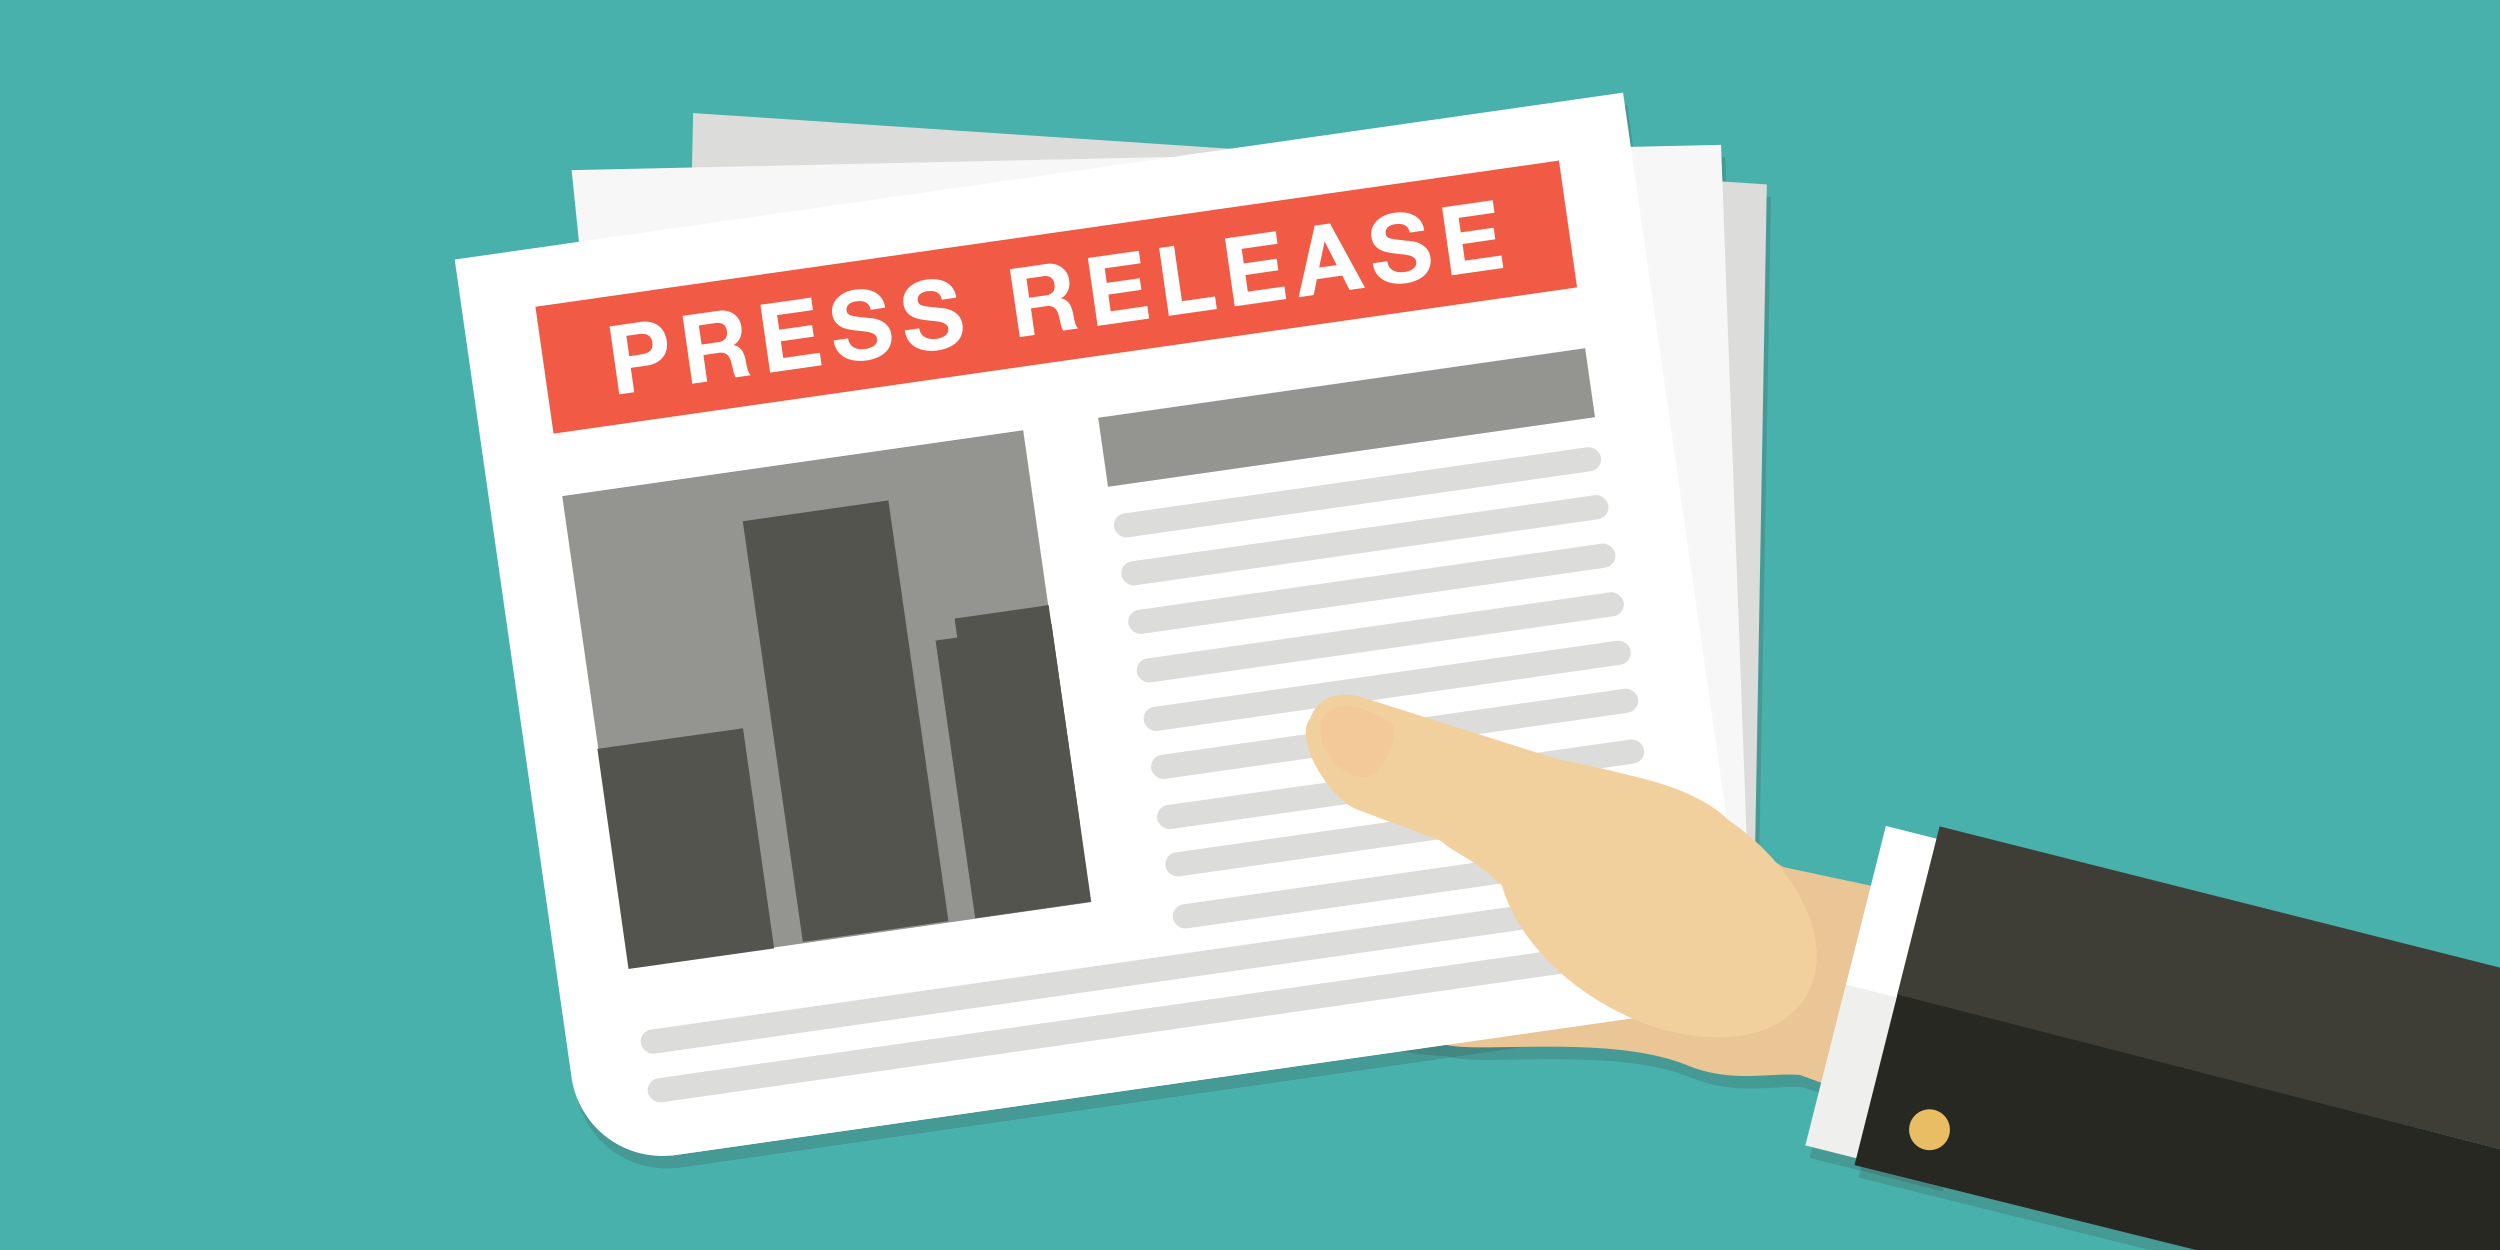 <?xml version="1.0" encoding="utf-8"?><svg xmlns="http://www.w3.org/2000/svg" width="600" height="300" viewBox="0 0 600 300"><defs><style>.cls-1{fill:#48b1ac;}.cls-2,.cls-4,.cls-5{fill:#3e3e37;}.cls-2,.cls-3{opacity:0.2;}.cls-17,.cls-5{opacity:0.3;}.cls-6{fill:#eac696;}.cls-7{fill:#efefed;}.cls-8{fill:#fff;}.cls-9{fill:#282823;}.cls-10{fill:#e8bd63;}.cls-11{fill:#dcdcdb;}.cls-12{fill:#f7f7f7;}.cls-13{fill:#f15b45;}.cls-14{fill:#949491;}.cls-15{fill:#54544e;}.cls-16{fill:#f2d09e;}.cls-17{fill:#f9b88c;}</style></defs><title>Resources Page Graphics2</title><g id="background"><rect class="cls-1" x="-0.68" y="-0.99" width="601.36" height="301.97"/></g><g id="pr"><path class="cls-2" d="M389.5,205.38c7.18-4.07,15.72-5.34,25.65-1.27a98.27,98.27,0,0,1,13.91,7L480.2,222l57.38,77.34L433,261c-7-.68-16.31,2.09-27.13-2.35-18.86-7.74-52.19-2.4-58.53-5.18-30.62-1-37.11-17.13-36.69-31.29s25.72-25,56.53-24.13C375.13,198.24,382.69,201.06,389.5,205.38Z"/><rect class="cls-2" x="435.06" y="245.92" width="40.25" height="32.99" transform="translate(820.79 -114.94) rotate(104.13)"/><rect class="cls-2" x="445.18" y="207.81" width="39.28" height="32.99" transform="translate(795.8 -171.69) rotate(104.13)"/><polygon class="cls-2" points="601.65 321.31 601 276.05 456.38 241.68 446.08 282.63 601.65 321.31"/><circle class="cls-2" cx="464.08" cy="274.14" r="4.9"/><g class="cls-3"><polygon class="cls-4" points="421.58 243.13 162.05 280.36 167.35 30.14 425.04 47.27 421.58 243.13"/><polygon class="cls-4" points="421.65 243.19 162.26 280.17 138.19 43.83 414.05 37.76 421.65 243.19"/><path class="cls-4" d="M124.33,44.15H407.52a0,0,0,0,1,0,0V264.4a0,0,0,0,1,0,0H146.28a22,22,0,0,1-22-22V44.15a0,0,0,0,1,0,0Z" transform="translate(-19.14 39.15) rotate(-8.13)"/><rect class="cls-4" x="130.43" y="58.93" width="248.14" height="30.75" transform="translate(-7.95 36.73) rotate(-8.13)"/><path class="cls-4" d="M154.59,80.28a6.87,6.87,0,0,1,2.67.08,4.86,4.86,0,0,1,1.91.92,4.52,4.52,0,0,1,1.22,1.53A6.41,6.41,0,0,1,161,84.7a6.27,6.27,0,0,1,0,2,4.43,4.43,0,0,1-.74,1.81,4.89,4.89,0,0,1-1.58,1.43,6.67,6.67,0,0,1-2.53.81l-3.77.54.84,5.84-3.59.51-2.32-16.29Zm.12,7.81a8.34,8.34,0,0,0,1.17-.26,2.77,2.77,0,0,0,1-.5,1.77,1.77,0,0,0,.59-.84,2.64,2.64,0,0,0,.09-1.29,2.73,2.73,0,0,0-.44-1.22,1.93,1.93,0,0,0-.81-.64,2.89,2.89,0,0,0-1-.21,7,7,0,0,0-1.2.08l-2.78.39.69,4.89Z"/><path class="cls-4" d="M173.53,77.58a5.2,5.2,0,0,1,2,.07,4.61,4.61,0,0,1,1.65.75,4.45,4.45,0,0,1,1.16,1.29,4.63,4.63,0,0,1,.58,1.7,5,5,0,0,1-.25,2.58A3.8,3.8,0,0,1,177,85.84v0a2.84,2.84,0,0,1,1.18.4,3.28,3.28,0,0,1,.83.79,4.35,4.35,0,0,1,.56,1.07,8.76,8.76,0,0,1,.35,1.21l.18.91c.06.35.14.7.23,1.06a7,7,0,0,0,.33,1,2.33,2.33,0,0,0,.5.78l-3.59.51a6.57,6.57,0,0,1-.63-1.79c-.14-.71-.31-1.39-.49-2a3.35,3.35,0,0,0-1.05-1.76,2.71,2.71,0,0,0-2-.32l-3.58.52.91,6.36-3.59.51-2.32-16.29Zm-.22,7.55a2.78,2.78,0,0,0,1.77-.81,2.36,2.36,0,0,0,.36-1.87,2.21,2.21,0,0,0-.86-1.63,2.83,2.83,0,0,0-1.93-.28l-3.92.57.65,4.58Z"/><path class="cls-4" d="M195.68,74.41l.43,3-8.6,1.22.5,3.5,7.9-1.13.39,2.78-7.89,1.13.57,4,8.78-1.25.43,3-12.36,1.76L183.5,76.15Z"/><path class="cls-4" d="M205.06,85.6a2.63,2.63,0,0,0,.92.81,3.4,3.4,0,0,0,1.22.36,5.47,5.47,0,0,0,1.4,0,6.9,6.9,0,0,0,1-.23,3.71,3.71,0,0,0,1-.45,2.42,2.42,0,0,0,.71-.75,1.6,1.6,0,0,0,.17-1.06,1.45,1.45,0,0,0-.58-1,3.3,3.3,0,0,0-1.2-.52,10.17,10.17,0,0,0-1.62-.26c-.6-.06-1.2-.12-1.82-.21a14.42,14.42,0,0,1-1.86-.3,6.16,6.16,0,0,1-1.68-.64,4.15,4.15,0,0,1-1.29-1.15,3.9,3.9,0,0,1-.69-1.84,4.32,4.32,0,0,1,.22-2.26,5,5,0,0,1,1.18-1.74A6.14,6.14,0,0,1,204,73.14a7.89,7.89,0,0,1,2.14-.61,10.54,10.54,0,0,1,2.5-.07,6.21,6.21,0,0,1,2.22.63,4.7,4.7,0,0,1,1.68,1.42,5.14,5.14,0,0,1,.88,2.33l-3.47.5a3,3,0,0,0-.48-1.17,2.08,2.08,0,0,0-.8-.65,3.23,3.23,0,0,0-1.05-.25,6.68,6.68,0,0,0-1.24.06,4.25,4.25,0,0,0-.85.22,2.18,2.18,0,0,0-.74.43,2,2,0,0,0-.5.65,1.54,1.54,0,0,0-.11.9,1.52,1.52,0,0,0,.3.75,1.66,1.66,0,0,0,.79.45,10.25,10.25,0,0,0,1.56.29l2.56.28c.32,0,.75.07,1.32.15a6.31,6.31,0,0,1,1.72.54,5,5,0,0,1,1.58,1.2,4.07,4.07,0,0,1,.9,2.17,5,5,0,0,1-.14,2.14,4.56,4.56,0,0,1-1.05,1.83,6.15,6.15,0,0,1-2,1.39,10.13,10.13,0,0,1-2.87.81,10.32,10.32,0,0,1-2.66,0,6.66,6.66,0,0,1-2.39-.72,5.33,5.33,0,0,1-1.8-1.58,5.42,5.42,0,0,1-.91-2.52l3.46-.5A3,3,0,0,0,205.06,85.6Z"/><path class="cls-4" d="M222.15,83.16a2.63,2.63,0,0,0,.92.81,3.4,3.4,0,0,0,1.22.36,6,6,0,0,0,1.4,0,7.21,7.21,0,0,0,1-.23,3.82,3.82,0,0,0,1-.45,2.21,2.21,0,0,0,.71-.75,1.55,1.55,0,0,0,.18-1.06,1.43,1.43,0,0,0-.58-1,3.49,3.49,0,0,0-1.2-.53,11.53,11.53,0,0,0-1.62-.25l-1.82-.21a14.42,14.42,0,0,1-1.86-.3,6.16,6.16,0,0,1-1.68-.64,4.15,4.15,0,0,1-1.29-1.15,3.94,3.94,0,0,1-.69-1.85,4.29,4.29,0,0,1,.22-2.25,4.84,4.84,0,0,1,1.18-1.74,6.14,6.14,0,0,1,1.84-1.19,7.89,7.89,0,0,1,2.14-.61,10,10,0,0,1,2.5-.07,6.21,6.21,0,0,1,2.22.63,4.7,4.7,0,0,1,1.68,1.42,5.14,5.14,0,0,1,.88,2.33l-3.47.5a2.93,2.93,0,0,0-.48-1.17,2.08,2.08,0,0,0-.8-.65,3,3,0,0,0-1.05-.25,6.64,6.64,0,0,0-1.24.06,4.25,4.25,0,0,0-.85.22,2.18,2.18,0,0,0-.74.43,1.83,1.83,0,0,0-.5.65,1.54,1.54,0,0,0-.11.9,1.51,1.51,0,0,0,.29.75,1.7,1.7,0,0,0,.8.45,10.25,10.25,0,0,0,1.56.29l2.56.28c.32,0,.75.07,1.32.15a5.83,5.83,0,0,1,1.71.54,4.74,4.74,0,0,1,1.58,1.2,4,4,0,0,1,.91,2.17,5.11,5.11,0,0,1-.14,2.14,4.56,4.56,0,0,1-1.05,1.83,6.26,6.26,0,0,1-2,1.39,10.2,10.2,0,0,1-2.88.81,10.31,10.31,0,0,1-2.66,0,6.61,6.61,0,0,1-2.38-.72,5.33,5.33,0,0,1-1.8-1.58,5.54,5.54,0,0,1-.92-2.52l3.47-.5A2.93,2.93,0,0,0,222.15,83.16Z"/><path class="cls-4" d="M252.15,66.35a5.26,5.26,0,0,1,2,.07,4.56,4.56,0,0,1,1.64.75A4.31,4.31,0,0,1,257,68.46a4.63,4.63,0,0,1,.58,1.7,4.82,4.82,0,0,1-.25,2.57,3.78,3.78,0,0,1-1.74,1.88v0a2.8,2.8,0,0,1,1.17.4,3.11,3.11,0,0,1,.83.79,4.21,4.21,0,0,1,.57,1.07,10.37,10.37,0,0,1,.34,1.21l.18.91c.06.34.14.7.23,1.06a7.47,7.47,0,0,0,.33,1,2.44,2.44,0,0,0,.5.78l-3.58.51a5.93,5.93,0,0,1-.63-1.8c-.15-.7-.32-1.38-.5-2A3.29,3.29,0,0,0,254,76.82a2.71,2.71,0,0,0-2-.32l-3.58.52.91,6.36-3.58.51L243.37,67.6Zm-.22,7.55a2.78,2.78,0,0,0,1.77-.81,2.29,2.29,0,0,0,.36-1.87,2.18,2.18,0,0,0-.86-1.63,2.82,2.82,0,0,0-1.93-.28l-3.92.56.65,4.59Z"/><path class="cls-4" d="M274.31,63.18l.43,3-8.6,1.22.49,3.49,7.9-1.12.4,2.78L267,73.7l.57,4,8.79-1.25.43,3-12.37,1.76-2.33-16.29Z"/><path class="cls-4" d="M282.77,62l1.9,13.28,7.94-1.13.43,3-11.52,1.65-2.33-16.29Z"/><path class="cls-4" d="M307.18,58.49l.43,3L299,62.73l.5,3.49,7.9-1.13.39,2.78L299.91,69l.57,4,8.78-1.25.43,3-12.36,1.77L295,60.23Z"/><path class="cls-4" d="M320.19,56.63l8.42,15.42-3.72.53-1.75-3.45-6.09.87-.76,3.81-3.61.51,3.84-17.17Zm1.63,10-2.91-5.68h0L317.6,67.2Z"/><path class="cls-4" d="M334.47,67.12a2.63,2.63,0,0,0,.92.81,3.4,3.4,0,0,0,1.22.36,5.48,5.48,0,0,0,1.4,0,6.82,6.82,0,0,0,1-.22,3.74,3.74,0,0,0,1-.46,2.25,2.25,0,0,0,.7-.74,1.56,1.56,0,0,0,.18-1.06,1.43,1.43,0,0,0-.58-1,3.31,3.31,0,0,0-1.2-.53,11.45,11.45,0,0,0-1.62-.26c-.6,0-1.21-.12-1.82-.2a16.4,16.4,0,0,1-1.86-.31,6.14,6.14,0,0,1-1.68-.63,4.28,4.28,0,0,1-1.29-1.15,3.94,3.94,0,0,1-.69-1.85,4.32,4.32,0,0,1,.22-2.26,5,5,0,0,1,1.18-1.74,6.14,6.14,0,0,1,1.84-1.19,8.68,8.68,0,0,1,2.14-.61A10.52,10.52,0,0,1,338,54a6.2,6.2,0,0,1,2.22.62A4.72,4.72,0,0,1,341.93,56a5.1,5.1,0,0,1,.88,2.33l-3.47.49a2.88,2.88,0,0,0-.48-1.16,2.1,2.1,0,0,0-.8-.66,3,3,0,0,0-1.05-.24,6.68,6.68,0,0,0-1.24.06,4.22,4.22,0,0,0-.85.21,2.57,2.57,0,0,0-.74.43,2,2,0,0,0-.5.66,1.54,1.54,0,0,0-.11.9,1.52,1.52,0,0,0,.3.75,1.53,1.53,0,0,0,.79.44,8.25,8.25,0,0,0,1.56.29l2.56.29c.32,0,.75.07,1.32.15a6.11,6.11,0,0,1,1.71.53,5.06,5.06,0,0,1,1.59,1.21,4,4,0,0,1,.9,2.16,5.1,5.1,0,0,1-.14,2.14,4.66,4.66,0,0,1-1.05,1.84,6.26,6.26,0,0,1-2,1.39,10.14,10.14,0,0,1-2.87.8,10.33,10.33,0,0,1-2.66,0,6.66,6.66,0,0,1-2.39-.72,5.26,5.26,0,0,1-1.8-1.59,5.45,5.45,0,0,1-.92-2.52l3.47-.49A3.14,3.14,0,0,0,334.47,67.12Z"/><path class="cls-4" d="M359.25,51.05l.43,3-8.6,1.23.5,3.49,7.89-1.13.4,2.79L352,61.56l.57,4,8.79-1.26.43,3-12.37,1.77-2.32-16.29Z"/><rect class="cls-4" x="143.46" y="113.59" width="111.76" height="114.43" transform="translate(-22.15 29.9) rotate(-8.13)"/><rect class="cls-4" x="265.15" y="94.83" width="118.06" height="16.73" transform="translate(-11.34 46.88) rotate(-8.13)"/><rect class="cls-4" x="267.76" y="118.24" width="118.06" height="5.82" rx="2.91" transform="translate(-13.85 47.43) rotate(-8.13)"/><rect class="cls-4" x="269.54" y="129.76" width="118.06" height="5.82" rx="2.91" transform="translate(-15.46 47.8) rotate(-8.13)"/><rect class="cls-4" x="271.21" y="141.39" width="118.06" height="5.82" rx="2.91" transform="translate(-17.09 48.15) rotate(-8.13)"/><rect class="cls-4" x="273.23" y="153.06" width="118.06" height="5.82" rx="2.91" transform="translate(-18.72 48.55) rotate(-8.13)"/><rect class="cls-4" x="274.9" y="164.69" width="118.06" height="5.82" rx="2.91" transform="translate(-20.34 48.9) rotate(-8.13)"/><rect class="cls-4" x="276.68" y="176.21" width="118.06" height="5.82" rx="2.91" transform="translate(-21.96 49.27) rotate(-8.13)"/><rect class="cls-4" x="278.35" y="187.84" width="118.06" height="5.82" rx="2.91" transform="translate(-23.58 49.63) rotate(-8.13)"/><rect class="cls-4" x="280.11" y="199.61" width="118.06" height="5.82" rx="2.91" transform="translate(-25.23 49.99) rotate(-8.13)"/><rect class="cls-4" x="281.91" y="212.08" width="118.06" height="5.84" rx="2.92" transform="matrix(0.99, -0.14, 0.14, 0.99, -26.98, 50.37)"/><rect class="cls-4" x="153.53" y="232.91" width="248.5" height="5.84" rx="2.92" transform="matrix(0.99, -0.14, 0.14, 0.99, -30.56, 41.65)"/><rect class="cls-4" x="155.22" y="244.59" width="248.5" height="5.84" rx="2.92" transform="translate(-32.19 42.01) rotate(-8.13)"/><rect class="cls-4" x="148.21" y="179.74" width="35.3" height="53.36" transform="matrix(0.99, -0.14, 0.14, 0.99, -27.52, 25.53)"/><rect class="cls-4" x="186.29" y="125.08" width="35.3" height="101.99" transform="translate(-22.85 30.61) rotate(-8.13)"/><rect class="cls-4" x="230.15" y="154.41" width="28.12" height="67.32" transform="translate(-24.14 36.42) rotate(-8.13)"/><rect class="cls-4" x="233.75" y="149.57" width="22.81" height="53.36" transform="translate(-22.46 36.44) rotate(-8.13)"/></g><g class="cls-3"><path class="cls-4" d="M330,171l45.09,14.31c7.74,1.41,16.21,3.49,21.87,5,8.37,2.22,15.26,5.81,18.6,9.31,17.69,12.06,26.1,30.58,18.85,42.53-7.64,12.62-29.81,13.15-49.5,1.21-12.25-7.42-20.66-17.91-23.44-27.83a53,53,0,0,0-9.31-7.1,34.59,34.59,0,0,1-5.36-3.62l-20-7.49c-6.16-2.32-14.35-14.76-12-20.92l.66-1C317.75,169.18,323.85,168.68,330,171Z"/><path class="cls-5" d="M325.39,188.9c5.8,2.62,8.24-3.2,9.74-7.49l.34-1.25c-.1-3.52,1.23-3-4.75-6s-11.35-1.54-12.6,1.72C317.21,180.65,319.34,186.17,325.39,188.9Z"/></g><path class="cls-6" d="M388.5,202.38c7.18-4.07,15.72-5.34,25.65-1.27a98.27,98.27,0,0,1,13.91,7L479.2,219l57.38,77.34L432,258c-7-.68-16.31,2.09-27.13-2.35-18.86-7.74-52.19-2.4-58.53-5.18-30.62-1-37.11-17.13-36.69-31.29s25.72-25,56.53-24.13C374.13,195.24,381.69,198.06,388.5,202.38Z"/><rect class="cls-7" x="434.06" y="242.92" width="40.25" height="32.99" transform="translate(816.63 -117.7) rotate(104.13)"/><rect class="cls-8" x="444.18" y="204.81" width="39.28" height="32.99" transform="translate(791.65 -174.46) rotate(104.13)"/><polygon class="cls-4" points="601 276.05 601 232.48 465.5 198.33 455.27 238.96 601 276.05"/><polygon class="cls-9" points="601.43 318.49 601 276.05 455.38 238.68 445.08 279.63 601.43 318.49"/><circle class="cls-10" cx="463.08" cy="271.14" r="4.9"/><polygon class="cls-11" points="420.58 240.13 161.05 277.36 166.35 27.14 424.04 44.27 420.58 240.13"/><polygon class="cls-12" points="420.65 240.19 161.26 277.17 137.19 40.83 413.05 34.76 420.65 240.19"/><path class="cls-8" d="M123.33,41.15H406.52a0,0,0,0,1,0,0V261.4a0,0,0,0,1,0,0H145.28a22,22,0,0,1-22-22V41.15a0,0,0,0,1,0,0Z" transform="translate(-18.73 38.98) rotate(-8.13)"/><rect class="cls-13" x="129.43" y="55.93" width="248.14" height="30.75" transform="translate(-7.54 36.56) rotate(-8.13)"/><path class="cls-8" d="M153.59,77.28a6.87,6.87,0,0,1,2.67.08,4.86,4.86,0,0,1,1.91.92,4.52,4.52,0,0,1,1.22,1.53A6.41,6.41,0,0,1,160,81.7a6.27,6.27,0,0,1,0,2,4.43,4.43,0,0,1-.74,1.81,4.89,4.89,0,0,1-1.58,1.43,6.67,6.67,0,0,1-2.53.81l-3.77.54.84,5.84-3.59.51-2.32-16.29Zm.12,7.81a8.34,8.34,0,0,0,1.17-.26,2.77,2.77,0,0,0,1-.5,1.77,1.77,0,0,0,.59-.84,2.64,2.64,0,0,0,.09-1.29,2.73,2.73,0,0,0-.44-1.22,1.93,1.93,0,0,0-.81-.64,2.89,2.89,0,0,0-1-.21,7,7,0,0,0-1.2.08l-2.78.39.69,4.89Z"/><path class="cls-8" d="M172.53,74.58a5.2,5.2,0,0,1,2,.07,4.61,4.61,0,0,1,1.65.75,4.45,4.45,0,0,1,1.16,1.29,4.63,4.63,0,0,1,.58,1.7,5,5,0,0,1-.25,2.58A3.8,3.8,0,0,1,176,82.84v0a2.84,2.84,0,0,1,1.18.4,3.28,3.28,0,0,1,.83.79,4.35,4.35,0,0,1,.56,1.07,8.76,8.76,0,0,1,.35,1.21l.18.91c.06.35.14.7.23,1.06a7,7,0,0,0,.33,1,2.33,2.33,0,0,0,.5.78l-3.59.51a6.57,6.57,0,0,1-.63-1.79c-.14-.71-.31-1.39-.49-2a3.35,3.35,0,0,0-1.05-1.76,2.71,2.71,0,0,0-2-.32l-3.58.52.91,6.36-3.59.51-2.32-16.29Zm-.22,7.55a2.78,2.78,0,0,0,1.77-.81,2.36,2.36,0,0,0,.36-1.87,2.21,2.21,0,0,0-.86-1.63,2.83,2.83,0,0,0-1.93-.28l-3.92.57.65,4.58Z"/><path class="cls-8" d="M194.68,71.41l.43,3-8.6,1.22.5,3.5,7.9-1.13.39,2.78-7.89,1.13.57,4,8.78-1.25.43,3-12.36,1.76L182.5,73.15Z"/><path class="cls-8" d="M204.06,82.6a2.63,2.63,0,0,0,.92.81,3.4,3.4,0,0,0,1.22.36,5.47,5.47,0,0,0,1.4,0,6.9,6.9,0,0,0,1-.23,3.71,3.71,0,0,0,1-.45,2.42,2.42,0,0,0,.71-.75,1.6,1.6,0,0,0,.17-1.06,1.45,1.45,0,0,0-.58-1,3.3,3.3,0,0,0-1.2-.52,10.17,10.17,0,0,0-1.62-.26c-.6-.06-1.2-.12-1.82-.21a14.42,14.42,0,0,1-1.86-.3,6.16,6.16,0,0,1-1.68-.64,4.15,4.15,0,0,1-1.29-1.15,3.9,3.9,0,0,1-.69-1.84,4.32,4.32,0,0,1,.22-2.26,5,5,0,0,1,1.18-1.74A6.14,6.14,0,0,1,203,70.14a7.89,7.89,0,0,1,2.14-.61,10.54,10.54,0,0,1,2.5-.07,6.21,6.21,0,0,1,2.22.63,4.7,4.7,0,0,1,1.68,1.42,5.14,5.14,0,0,1,.88,2.33l-3.47.5a3,3,0,0,0-.48-1.17,2.08,2.08,0,0,0-.8-.65,3.23,3.23,0,0,0-1.05-.25,6.68,6.68,0,0,0-1.24.06,4.25,4.25,0,0,0-.85.22,2.18,2.18,0,0,0-.74.43,2,2,0,0,0-.5.65,1.54,1.54,0,0,0-.11.9,1.52,1.52,0,0,0,.3.75,1.66,1.66,0,0,0,.79.45,10.25,10.25,0,0,0,1.56.29l2.56.28c.32,0,.75.07,1.32.15a6.31,6.31,0,0,1,1.72.54,5,5,0,0,1,1.58,1.2,4.07,4.07,0,0,1,.9,2.17,5,5,0,0,1-.14,2.14,4.56,4.56,0,0,1-1.05,1.83,6.15,6.15,0,0,1-2,1.39,10.13,10.13,0,0,1-2.87.81,10.32,10.32,0,0,1-2.66,0,6.66,6.66,0,0,1-2.39-.72,5.33,5.33,0,0,1-1.8-1.58,5.42,5.42,0,0,1-.91-2.52l3.46-.5A3,3,0,0,0,204.06,82.6Z"/><path class="cls-8" d="M221.15,80.16a2.63,2.63,0,0,0,.92.81,3.4,3.4,0,0,0,1.22.36,6,6,0,0,0,1.4,0,7.21,7.21,0,0,0,1-.23,3.82,3.82,0,0,0,1-.45,2.21,2.21,0,0,0,.71-.75,1.55,1.55,0,0,0,.18-1.06,1.43,1.43,0,0,0-.58-1,3.49,3.49,0,0,0-1.2-.53,11.53,11.53,0,0,0-1.62-.25l-1.82-.21a14.42,14.42,0,0,1-1.86-.3,6.16,6.16,0,0,1-1.68-.64,4.15,4.15,0,0,1-1.29-1.15,3.94,3.94,0,0,1-.69-1.85,4.29,4.29,0,0,1,.22-2.25,4.84,4.84,0,0,1,1.18-1.74,6.14,6.14,0,0,1,1.84-1.19,7.89,7.89,0,0,1,2.14-.61,10,10,0,0,1,2.5-.07,6.21,6.21,0,0,1,2.22.63,4.7,4.7,0,0,1,1.68,1.42,5.14,5.14,0,0,1,.88,2.33l-3.47.5a2.93,2.93,0,0,0-.48-1.17,2.08,2.08,0,0,0-.8-.65,3,3,0,0,0-1.05-.25,6.64,6.64,0,0,0-1.24.06,4.25,4.25,0,0,0-.85.22,2.18,2.18,0,0,0-.74.43,1.83,1.83,0,0,0-.5.65,1.54,1.54,0,0,0-.11.9,1.51,1.51,0,0,0,.29.75,1.7,1.7,0,0,0,.8.45,10.25,10.25,0,0,0,1.56.29l2.56.28c.32,0,.75.07,1.32.15a5.83,5.83,0,0,1,1.71.54,4.74,4.74,0,0,1,1.58,1.2,4,4,0,0,1,.91,2.17,5.11,5.11,0,0,1-.14,2.14,4.56,4.56,0,0,1-1.05,1.83,6.26,6.26,0,0,1-2,1.39,10.2,10.2,0,0,1-2.88.81,10.31,10.31,0,0,1-2.66,0,6.61,6.61,0,0,1-2.38-.72,5.33,5.33,0,0,1-1.8-1.58,5.54,5.54,0,0,1-.92-2.52l3.47-.5A2.93,2.93,0,0,0,221.15,80.16Z"/><path class="cls-8" d="M251.15,63.35a5.26,5.26,0,0,1,2,.07,4.56,4.56,0,0,1,1.64.75A4.31,4.31,0,0,1,256,65.46a4.63,4.63,0,0,1,.58,1.7,4.82,4.82,0,0,1-.25,2.57,3.78,3.78,0,0,1-1.74,1.88v0a2.8,2.8,0,0,1,1.17.4,3.11,3.11,0,0,1,.83.79,4.21,4.21,0,0,1,.57,1.07,10.37,10.37,0,0,1,.34,1.21l.18.91c.06.34.14.7.23,1.06a7.47,7.47,0,0,0,.33,1,2.44,2.44,0,0,0,.5.78l-3.58.51a5.93,5.93,0,0,1-.63-1.8c-.15-.7-.32-1.38-.5-2A3.29,3.29,0,0,0,253,73.82a2.71,2.71,0,0,0-2-.32l-3.58.52.91,6.36-3.58.51L242.37,64.6Zm-.22,7.55a2.78,2.78,0,0,0,1.77-.81,2.29,2.29,0,0,0,.36-1.87,2.18,2.18,0,0,0-.86-1.63,2.82,2.82,0,0,0-1.93-.28l-3.92.56.65,4.59Z"/><path class="cls-8" d="M273.31,60.18l.43,3-8.6,1.22.49,3.49,7.9-1.12.4,2.78L266,70.7l.57,4,8.79-1.25.43,3-12.37,1.76-2.33-16.29Z"/><path class="cls-8" d="M281.77,59l1.9,13.28,7.94-1.13.43,3-11.52,1.65-2.33-16.29Z"/><path class="cls-8" d="M306.18,55.49l.43,3L298,59.73l.5,3.49,7.9-1.13.39,2.78L298.91,66l.57,4,8.78-1.25.43,3-12.36,1.77L294,57.23Z"/><path class="cls-8" d="M319.19,53.63l8.42,15.42-3.72.53-1.75-3.45-6.09.87-.76,3.81-3.61.51,3.84-17.17Zm1.63,10-2.91-5.68h0L316.6,64.2Z"/><path class="cls-8" d="M333.47,64.12a2.63,2.63,0,0,0,.92.81,3.4,3.4,0,0,0,1.22.36,5.48,5.48,0,0,0,1.4,0,6.82,6.82,0,0,0,1-.22,3.74,3.74,0,0,0,1-.46,2.25,2.25,0,0,0,.7-.74,1.56,1.56,0,0,0,.18-1.06,1.43,1.43,0,0,0-.58-1,3.31,3.31,0,0,0-1.2-.53,11.45,11.45,0,0,0-1.62-.26c-.6,0-1.21-.12-1.82-.2a16.4,16.4,0,0,1-1.86-.31,6.14,6.14,0,0,1-1.68-.63,4.28,4.28,0,0,1-1.29-1.15,3.94,3.94,0,0,1-.69-1.85,4.32,4.32,0,0,1,.22-2.26,5,5,0,0,1,1.18-1.74,6.14,6.14,0,0,1,1.84-1.19,8.68,8.68,0,0,1,2.14-.61A10.52,10.52,0,0,1,337,51a6.2,6.2,0,0,1,2.22.62A4.72,4.72,0,0,1,340.93,53a5.1,5.1,0,0,1,.88,2.33l-3.47.49a2.88,2.88,0,0,0-.48-1.16,2.1,2.1,0,0,0-.8-.66,3,3,0,0,0-1.05-.24,6.68,6.68,0,0,0-1.24.06,4.22,4.22,0,0,0-.85.21,2.57,2.57,0,0,0-.74.43,2,2,0,0,0-.5.66,1.54,1.54,0,0,0-.11.9,1.52,1.52,0,0,0,.3.75,1.53,1.53,0,0,0,.79.44,8.25,8.25,0,0,0,1.56.29l2.56.29c.32,0,.75.07,1.32.15a6.11,6.11,0,0,1,1.71.53,5.06,5.06,0,0,1,1.59,1.21,4,4,0,0,1,.9,2.16,5.1,5.1,0,0,1-.14,2.14,4.66,4.66,0,0,1-1.05,1.84,6.26,6.26,0,0,1-2,1.39,10.14,10.14,0,0,1-2.87.8,10.33,10.33,0,0,1-2.66,0,6.66,6.66,0,0,1-2.39-.72,5.26,5.26,0,0,1-1.8-1.59,5.45,5.45,0,0,1-.92-2.52l3.47-.49A3.14,3.14,0,0,0,333.47,64.12Z"/><path class="cls-8" d="M358.25,48.05l.43,3-8.6,1.23.5,3.49,7.89-1.13.4,2.79L351,58.56l.57,4,8.79-1.26.43,3-12.37,1.77-2.32-16.29Z"/><rect class="cls-14" x="142.46" y="110.59" width="111.76" height="114.43" transform="translate(-21.74 29.73) rotate(-8.13)"/><rect class="cls-14" x="264.15" y="91.83" width="118.06" height="16.73" transform="translate(-10.92 46.71) rotate(-8.13)"/><rect class="cls-11" x="266.76" y="115.24" width="118.06" height="5.82" rx="2.91" transform="translate(-13.43 47.26) rotate(-8.13)"/><rect class="cls-11" x="268.54" y="126.76" width="118.06" height="5.82" rx="2.91" transform="translate(-15.04 47.62) rotate(-8.13)"/><rect class="cls-11" x="270.21" y="138.39" width="118.06" height="5.82" rx="2.91" transform="translate(-16.67 47.98) rotate(-8.13)"/><rect class="cls-11" x="272.23" y="150.06" width="118.06" height="5.82" rx="2.91" transform="translate(-18.3 48.38) rotate(-8.13)"/><rect class="cls-11" x="273.9" y="161.69" width="118.06" height="5.82" rx="2.91" transform="translate(-19.93 48.73) rotate(-8.13)"/><rect class="cls-11" x="275.68" y="173.21" width="118.06" height="5.82" rx="2.91" transform="translate(-21.54 49.1) rotate(-8.13)"/><rect class="cls-11" x="277.35" y="184.84" width="118.06" height="5.82" rx="2.91" transform="matrix(0.99, -0.14, 0.14, 0.99, -23.17, 49.45)"/><rect class="cls-11" x="279.11" y="196.61" width="118.06" height="5.82" rx="2.91" transform="translate(-24.82 49.82) rotate(-8.13)"/><rect class="cls-11" x="280.91" y="209.08" width="118.06" height="5.84" rx="2.92" transform="translate(-26.56 50.2) rotate(-8.13)"/><rect class="cls-11" x="152.53" y="229.91" width="248.5" height="5.84" rx="2.92" transform="translate(-30.14 41.48) rotate(-8.13)"/><rect class="cls-11" x="154.22" y="241.59" width="248.5" height="5.84" rx="2.92" transform="translate(-31.78 41.83) rotate(-8.13)"/><rect class="cls-15" x="147.21" y="176.74" width="35.3" height="53.36" transform="matrix(0.99, -0.14, 0.14, 0.99, -27.11, 25.36)"/><rect class="cls-15" x="185.29" y="122.08" width="35.3" height="101.99" transform="translate(-22.43 30.44) rotate(-8.13)"/><rect class="cls-15" x="229.15" y="151.41" width="28.12" height="67.32" transform="translate(-23.73 36.25) rotate(-8.13)"/><rect class="cls-15" x="232.75" y="146.57" width="22.81" height="53.36" transform="translate(-22.05 36.27) rotate(-8.13)"/><path class="cls-16" d="M329,168l45.09,14.31c7.74,1.41,16.21,3.49,21.87,5,8.37,2.22,15.26,5.81,18.6,9.31,17.69,12.06,26.1,30.58,18.85,42.53-7.64,12.62-29.81,13.15-49.5,1.21-12.25-7.42-20.66-17.91-23.44-27.83a53,53,0,0,0-9.31-7.1,34.59,34.59,0,0,1-5.36-3.62l-20-7.49c-6.16-2.32-14.35-14.76-12-20.92l.66-1C316.75,166.18,322.85,165.68,329,168Z"/><path class="cls-17" d="M324.39,185.9c5.8,2.62,8.24-3.2,9.74-7.49l.34-1.25c-.1-3.52,1.23-3-4.75-6s-11.35-1.54-12.6,1.72C316.21,177.65,318.34,183.17,324.39,185.9Z"/></g></svg>